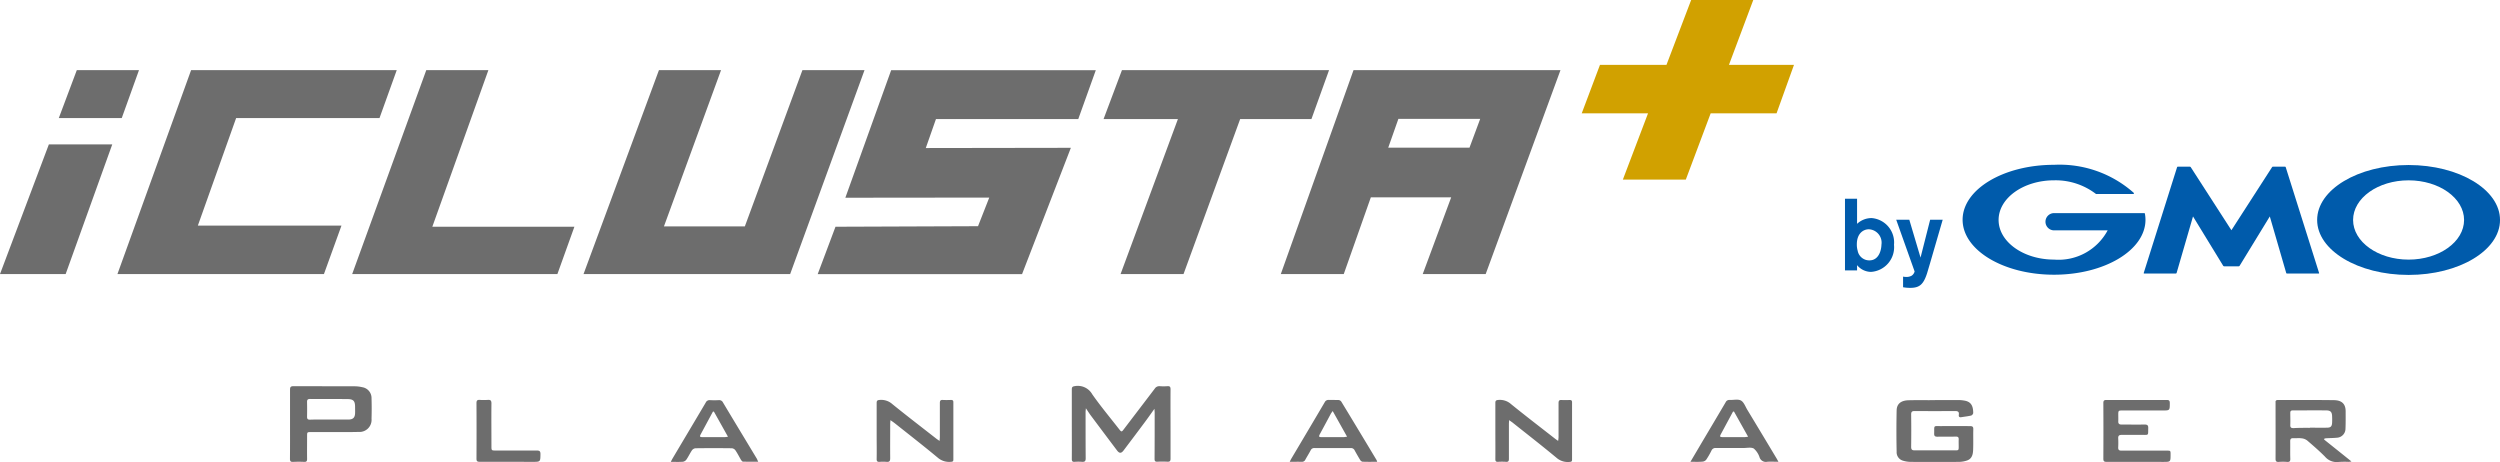 <svg xmlns="http://www.w3.org/2000/svg" width="142.53" height="26.345">
  <g fill="#6d6d6d">
    <path d="M65.818 23.307c-.192.266-.354.5-.525.729-.41.552-.823 1.1-1.236 1.646-.133.174-.242.174-.372 0q-.748-.991-1.493-1.989c-.091-.121-.171-.251-.283-.416-.009.1-.018.159-.018.218 0 .879 0 1.756.006 2.635 0 .162-.053.21-.207.2a2.914 2.914 0 0 0-.425 0c-.124.009-.159-.041-.159-.162.006-.637 0-1.278 0-1.915v-2.045c0-.136.032-.174.177-.195a.945.945 0 0 1 .988.466c.478.682 1.015 1.325 1.528 1.983.136.174.148.177.28 0 .584-.767 1.171-1.534 1.753-2.3a.305.305 0 0 1 .286-.145 2.771 2.771 0 0 0 .443 0c.139-.009.174.044.174.177-.006.817 0 1.638 0 2.455v1.5c0 .139-.044.18-.177.174a6.062 6.062 0 0 0-.572 0c-.118.006-.162-.03-.162-.156.006-.885.006-1.767.006-2.653-.003-.05-.009-.112-.012-.207zM16.535 24.171v-1.947c0-.153.032-.207.2-.207 1.163.006 2.322 0 3.485.006a2.008 2.008 0 0 1 .437.053.626.626 0 0 1 .525.637c.012.387.012.773 0 1.16a.691.691 0 0 1-.744.752c-.534.015-1.068.006-1.6.009h-1.1c-.23 0-.23 0-.23.239 0 .431-.006.862 0 1.292 0 .13-.038.174-.168.168a6.165 6.165 0 0 0-.623 0c-.142.009-.189-.035-.186-.183.007-.66.004-1.321.004-1.979zm2.234-.251h1.1c.257-.006.363-.109.375-.354.006-.121 0-.239 0-.36 0-.351-.094-.451-.446-.454-.708-.006-1.419 0-2.127-.006-.133 0-.168.056-.165.177.006.277.006.558 0 .835 0 .13.041.171.171.168.359-.012.725-.006 1.091-.006zM110.32 22.808h1.375a1.961 1.961 0 0 1 .292.03c.387.062.51.3.51.714a.2.2 0 0 1-.115.139c-.186.044-.375.062-.564.094-.109.018-.159-.03-.142-.136.027-.183-.062-.215-.224-.215q-1.146.009-2.293 0c-.145 0-.2.038-.2.192q.013.925 0 1.85c0 .162.056.2.209.2.764-.006 1.528 0 2.293 0 .2 0 .209-.006.209-.212 0-.136-.006-.274 0-.41.006-.118-.038-.165-.159-.162-.348.006-.7 0-1.048.006-.139 0-.195-.032-.192-.18.015-.5-.068-.419.425-.425.54-.006 1.08 0 1.62 0 .142 0 .192.041.186.186-.009.387.006.776-.009 1.163-.009.257-.062.513-.348.611a1.449 1.449 0 0 1-.449.08c-.927.006-1.856.006-2.783 0a1.574 1.574 0 0 1-.419-.068.5.5 0 0 1-.363-.51 56.17 56.17 0 0 1 0-2.358c.009-.378.251-.569.693-.578.5-.012.994 0 1.49-.006zM132.498 25.056c.51.41 1.024.817 1.564 1.254a1.264 1.264 0 0 1-.156.021 5.284 5.284 0 0 0-.572.006.872.872 0 0 1-.779-.3c-.322-.325-.67-.626-1.018-.924a.631.631 0 0 0-.319-.124c-.156-.021-.316 0-.475-.006-.127-.006-.174.044-.174.171.006.333-.006.667.006 1 .006.148-.047.192-.189.18a2.96 2.96 0 0 0-.457 0c-.148.012-.2-.035-.195-.192.006-1.047 0-2.1 0-3.142a.287.287 0 0 0 0-.05c-.012-.106.032-.145.139-.145 1.065 0 2.127-.006 3.193.009.413.006.664.186.664.637 0 .328.006.655-.009.983a.516.516 0 0 1-.5.522c-.174.018-.348.018-.522.027-.056 0-.115.009-.171.015zm-.811-.664v-.009c.333 0 .664.006 1 0 .195-.006.26-.083.271-.274a3.909 3.909 0 0 0 0-.375c-.006-.245-.089-.336-.339-.336-.631-.006-1.266 0-1.9 0-.106 0-.147.038-.145.145 0 .23.009.457 0 .688-.006.142.05.177.183.177.307-.019.617-.016.93-.016zM50.767 23.953c-.006.1-.015.162-.015.224 0 .649-.006 1.3 0 1.947 0 .171-.053.221-.212.207a2.488 2.488 0 0 0-.392 0c-.127.009-.171-.035-.168-.165.009-.437 0-.873 0-1.31v-1.883c0-.13.041-.162.168-.171a.954.954 0 0 1 .729.239c.826.67 1.67 1.316 2.508 1.971.05.038.1.071.183.127.006-.1.015-.162.015-.224v-1.933c0-.133.032-.189.174-.18s.307.006.457 0c.091 0 .139.024.139.127v3.275c0 .091-.035.121-.127.124a.987.987 0 0 1-.749-.224c-.808-.673-1.641-1.319-2.464-1.974-.069-.053-.143-.103-.246-.177zM86.038 23.952c-.006.1-.012.165-.012.227v1.98c0 .124-.03.18-.165.171a3.375 3.375 0 0 0-.457 0c-.115.006-.151-.038-.151-.15.006-.54 0-1.08 0-1.62v-1.587c0-.133.044-.159.168-.171a.954.954 0 0 1 .729.239c.826.67 1.67 1.316 2.508 1.971.047.035.094.068.174.124a1.71 1.71 0 0 0 .024-.207v-1.947c0-.133.038-.186.174-.177.153.009.307.006.457 0 .094 0 .139.027.139.13v3.275c0 .094-.038.118-.127.124a.974.974 0 0 1-.75-.227c-.809-.673-1.641-1.319-2.464-1.974-.065-.057-.147-.107-.247-.181zM121.822 26.332h-1.717c-.139 0-.189-.032-.189-.18a280.02 280.02 0 0 0 0-3.175c0-.139.047-.174.18-.174 1.145 0 2.29.006 3.435 0 .139 0 .174.047.174.18 0 .419 0 .419-.41.419h-2.307c-.207 0-.221.018-.221.227 0 .13.006.263 0 .392s.05.183.183.183c.443 0 .882.006 1.325 0 .159 0 .207.056.2.209-.012.437.047.378-.387.381h-1.13c-.136 0-.2.044-.195.189a5.158 5.158 0 0 1 0 .522c-.006.145.053.189.192.186h2.567c.227 0 .227 0 .227.224 0 .419 0 .419-.425.419zM43.23 26.326c-.31 0-.59 0-.87-.006-.038 0-.086-.062-.112-.1-.109-.183-.2-.372-.322-.549a.289.289 0 0 0-.2-.115 79.89 79.89 0 0 0-2.077 0 .293.293 0 0 0-.2.118c-.115.171-.2.36-.319.531a.3.3 0 0 1-.2.121c-.215.015-.434.006-.685.006.038-.08.062-.13.089-.177.634-1.068 1.269-2.133 1.9-3.2a.238.238 0 0 1 .245-.142 4.85 4.85 0 0 0 .508 0 .234.234 0 0 1 .233.136c.643 1.074 1.292 2.145 1.939 3.219.012.033.032.083.071.158zm-2.532-2.865l-.056.012-.682 1.266c-.086.156-.068.183.112.183h1.245a1.509 1.509 0 0 0 .186-.024l-.805-1.438zM78.517 26.329c-.3 0-.569.006-.841-.006a.214.214 0 0 1-.13-.1 13.79 13.79 0 0 1-.31-.537.232.232 0 0 0-.23-.142c-.688.006-1.375 0-2.06 0a.221.221 0 0 0-.221.127c-.094.177-.2.348-.3.525a.213.213 0 0 1-.218.133c-.215-.006-.431 0-.679 0 .041-.08.062-.127.089-.174q.956-1.607 1.906-3.219a.235.235 0 0 1 .233-.136c.186.006.372 0 .555.006a.22.22 0 0 1 .156.086q1.009 1.66 2.009 3.328a.592.592 0 0 1 .041.109zM76.8 24.898l-.82-1.464c-.053.077-.083.112-.106.153-.2.378-.407.758-.611 1.136-.094.177-.083.2.124.2H76.6c.055-.002.111-.017.2-.025zM96.375 26.328c.236-.4.443-.747.649-1.1q.682-1.146 1.357-2.29a.226.226 0 0 1 .233-.136c.218.009.472-.059.64.032s.251.342.363.528q.841 1.39 1.676 2.785c.027.044.05.094.1.18-.233 0-.44-.015-.64 0a.378.378 0 0 1-.434-.245 1.121 1.121 0 0 0-.33-.508c-.151-.089-.392-.032-.593-.032h-1.57a.244.244 0 0 0-.248.139 4.381 4.381 0 0 1-.3.522.3.3 0 0 1-.2.115c-.222.022-.437.01-.703.01zm2.482-2.868l-.056.009-.682 1.266c-.086.159-.071.186.109.186h1.245a1.615 1.615 0 0 0 .189-.024zM28.983 26.328h-1.638c-.13 0-.18-.032-.18-.174a280.02 280.02 0 0 0 0-3.175c0-.15.053-.189.189-.18a3.377 3.377 0 0 0 .457 0c.156-.012.207.038.207.2-.009.808 0 1.614 0 2.423 0 .263 0 .263.26.263h2.325c.153 0 .21.038.21.2-.006.446 0 .446-.451.446l-1.379-.003z"/>
  </g>
  <g fill="#005bab">
    <path d="M107.266 13.945c-.013.382-.18.9-.689.9a.672.672 0 0 1-.667-.548 1.228 1.228 0 0 1-.048-.369c0-.619.369-.856.684-.856a.762.762 0 0 1 .72.873zm-2.08-2.615v4.085h.689v-.3a1.039 1.039 0 0 0 .794.386 1.41 1.41 0 0 0 1.312-1.545 1.393 1.393 0 0 0-1.268-1.523 1.207 1.207 0 0 0-.838.329V11.33z"/>
    <path d="M110.758 12.523l-.733 2.523-.162.544c-.2.606-.412.821-.948.821a2.2 2.2 0 0 1-.417-.035v-.606a.821.821 0 0 0 .184.018.572.572 0 0 0 .312-.075.415.415 0 0 0 .162-.237l-1.049-2.949h.746l.641 2.159.548-2.159h.715z"/>
  </g>
  <g data-name="258">
    <path d="M127.212 15.183h.417a.069.069 0 0 0 .057-.031l1.72-2.813.935 3.221a.048.048 0 0 0 .048.035h1.8c.022 0 .035-.018.026-.035l-1.9-6.024a.051.051 0 0 0-.048-.035h-.676a.069.069 0 0 0-.057.031l-2.317 3.594-2.317-3.594a.083.083 0 0 0-.057-.031h-.676a.053.053 0 0 0-.048.035l-1.9 6.024c0 .022 0 .035.026.035h1.8a.053.053 0 0 0 .048-.035l.935-3.221 1.72 2.813a.075.075 0 0 0 .057.031h.408z" fill="#005bab"/>
    <g data-name="257">
      <path d="M122.285 12.181a.038.038 0 0 0-.039-.031h-5.138a.491.491 0 0 0 0 .983h3.054a3.175 3.175 0 0 1-3.054 1.667c-1.746 0-3.164-1.014-3.164-2.26s1.417-2.26 3.164-2.26a3.783 3.783 0 0 1 2.391.781.033.033 0 0 0 .022 0h2.1a.039.039 0 0 0 .039-.039.063.063 0 0 0-.009-.026 6.366 6.366 0 0 0-4.546-1.6c-2.878 0-5.213 1.4-5.213 3.133s2.334 3.133 5.213 3.133 5.213-1.4 5.213-3.133a1.951 1.951 0 0 0-.033-.348z" fill="#005bab"/>
    </g>
    <path d="M137.318 9.408c-2.878 0-5.213 1.4-5.213 3.133s2.334 3.133 5.213 3.133 5.213-1.4 5.213-3.133-2.336-3.133-5.213-3.133zm0 5.393c-1.746 0-3.164-1.014-3.164-2.26s1.417-2.26 3.164-2.26 3.164 1.014 3.164 2.26-1.418 2.26-3.164 2.26z" fill="#005bab"/>
  </g>
  <g>
    <path d="M102.278 3.7H98.57L99.957 0h-3.541l-1.408 3.7h-3.791l-1.04 2.763h3.78l-1.435 3.778h3.589l1.417-3.778h3.756z" fill="#d1a100"/>
    <g data-name="260" fill="#6d6d6d">
      <path d="M7.924 3.998H4.379L3.352 6.732h3.589z"/>
      <path d="M48.195 11.273l8.205-.009-.641 1.632-8.126.031-1.014 2.7H58.27l2.782-7.2-8.271.013.579-1.65h8.113l1-2.786H50.806z"/>
      <path d="M45.748 3.998l-3.283 8.91h-4.612l3.256-8.91h-3.541l-4.3 11.628h11.78l4.24-11.628z"/>
      <path d="M27.844 3.998h-3.541l-4.225 11.628h11.7l.97-2.7h-8.1z"/>
      <path d="M13.462 6.732h8.174l.983-2.734H10.895l-4.2 11.628h11.773l1-2.764H11.28z"/>
      <path d="M0 15.625h3.743L6.4 8.232H2.786z"/>
      <path d="M77.167 3.998l-4.146 11.628h3.589l1.544-4.375h4.581l-1.623 4.375h3.589l4.265-11.628zm6.612 4.419h-4.633l.579-1.641h4.664z"/>
      <path d="M75.772 3.998H63.965l-1.049 2.791h4.239l-3.269 8.837h3.589l3.229-8.837h4.063z"/>
    </g>
  </g>
</svg>
